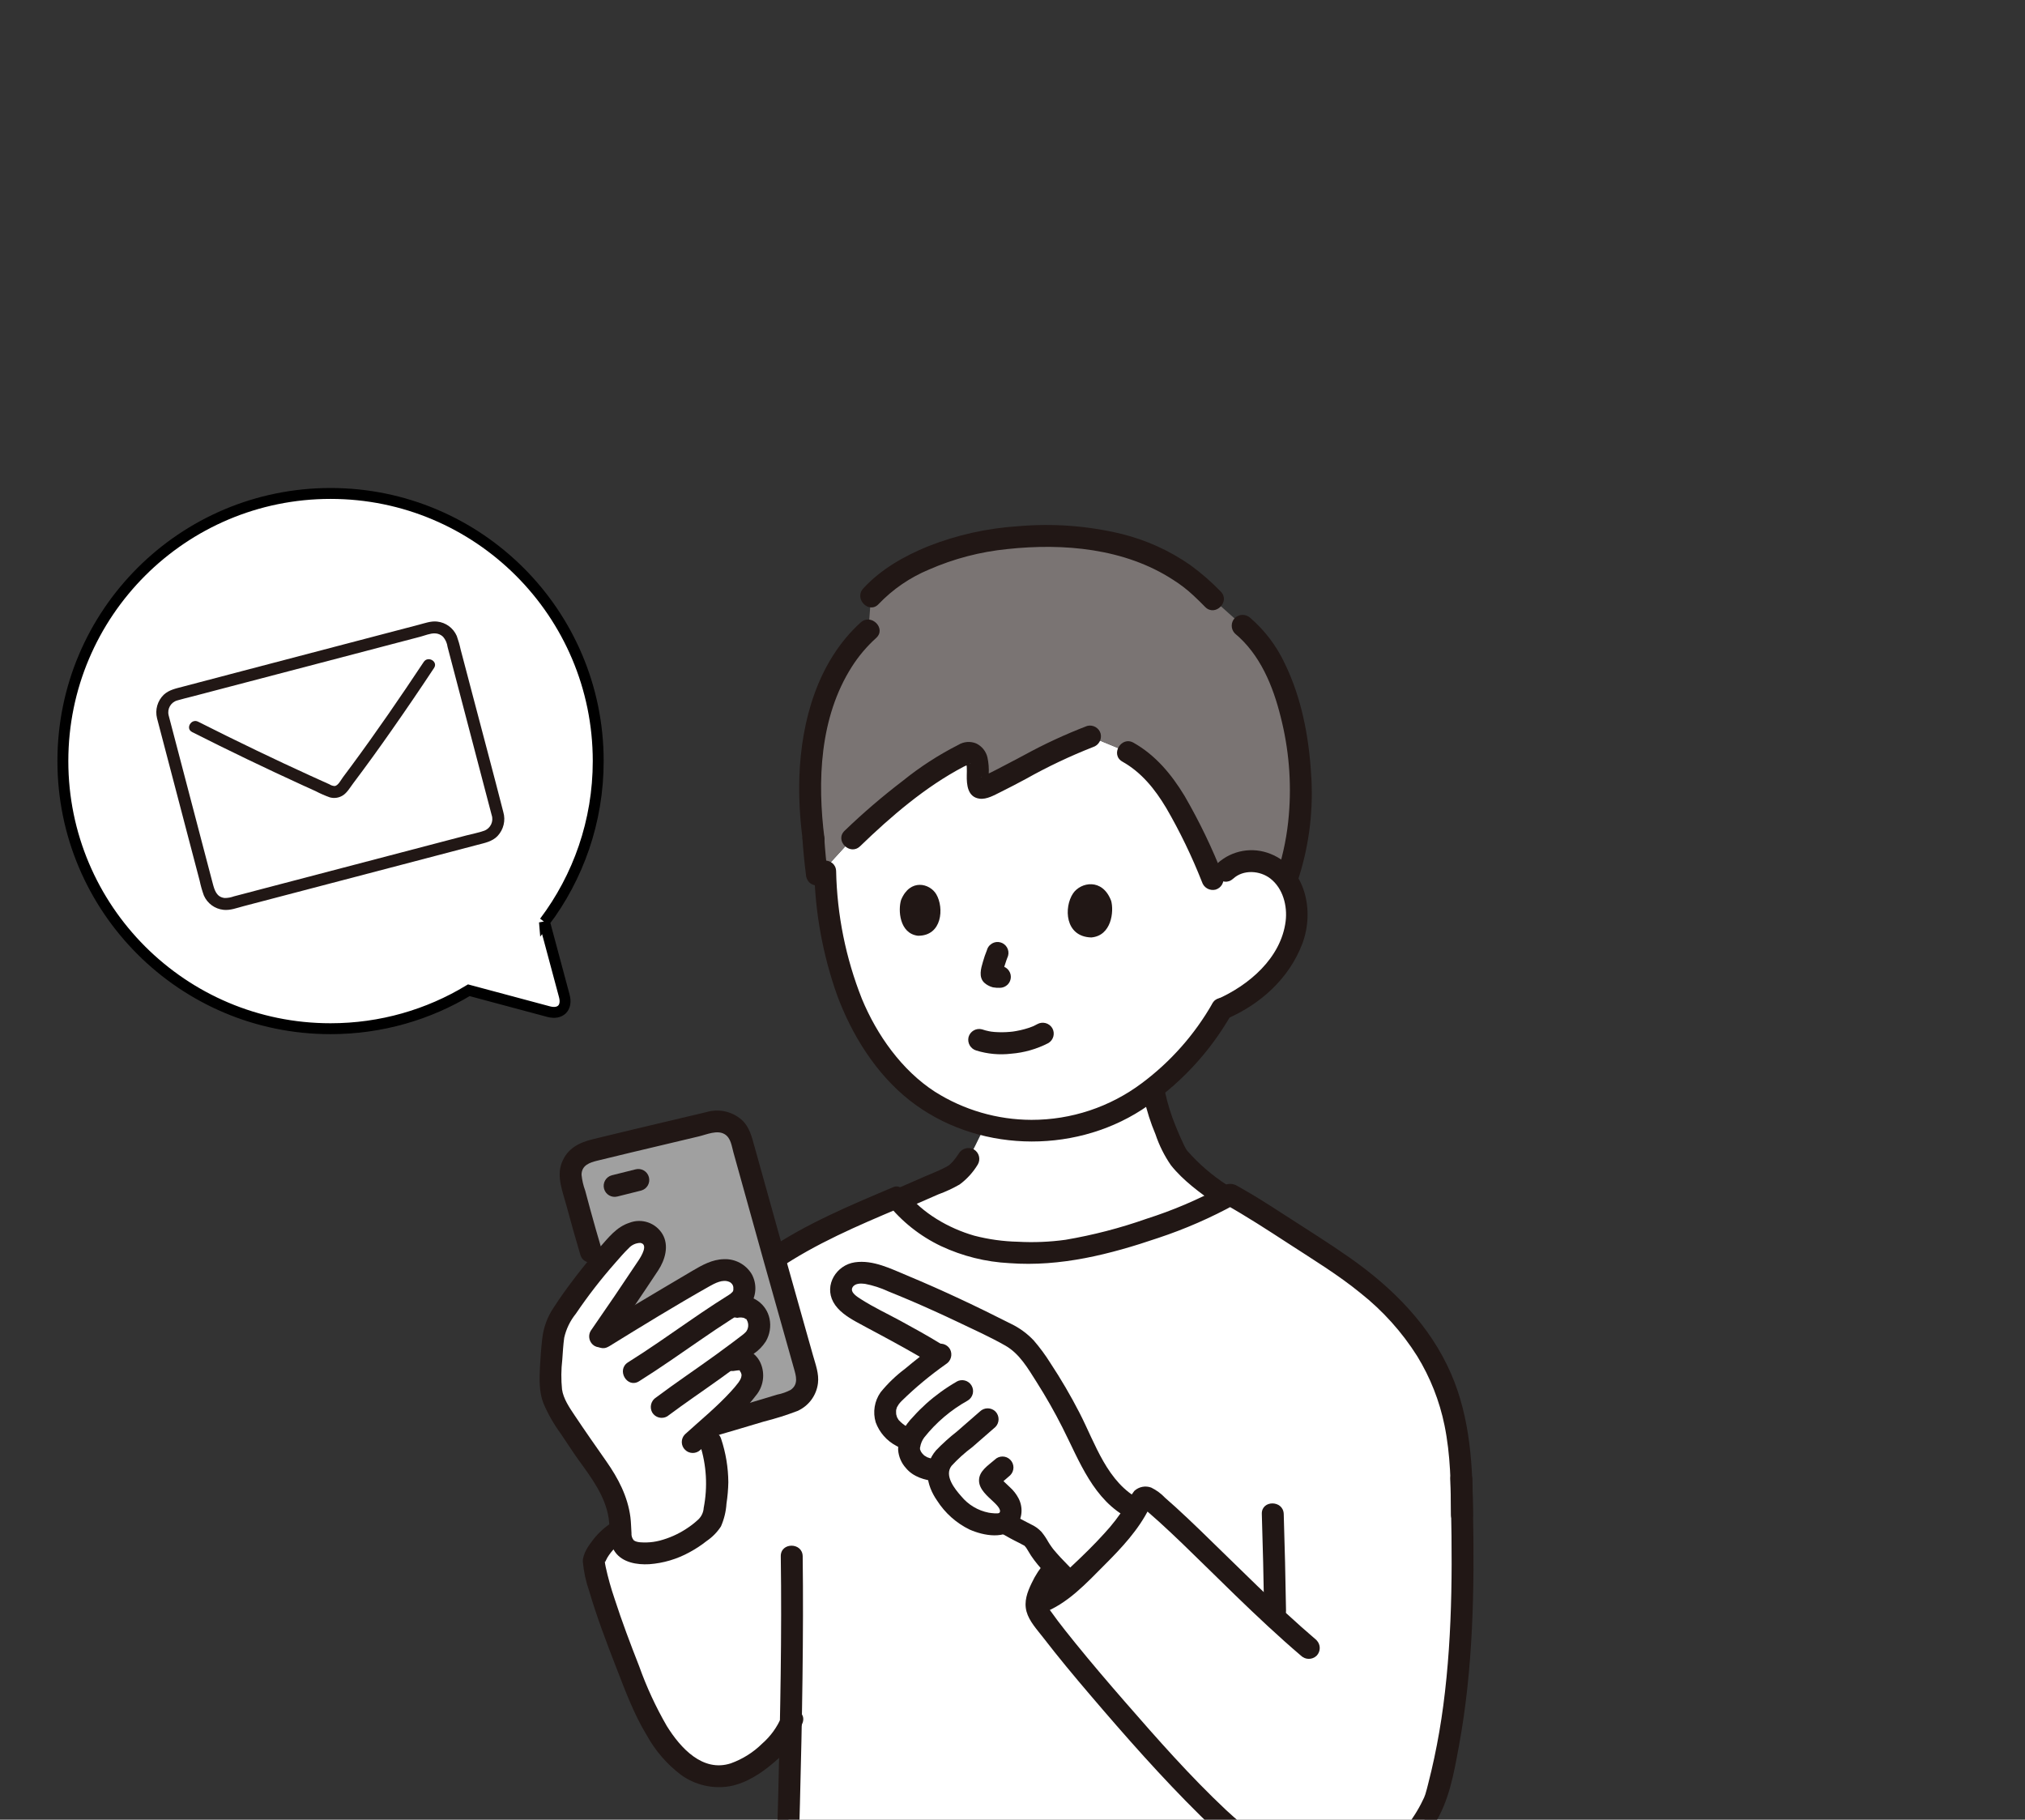 <?xml version="1.0" encoding="UTF-8"?> <svg xmlns="http://www.w3.org/2000/svg" xmlns:xlink="http://www.w3.org/1999/xlink" id="_レイヤー_2" viewBox="0 0 557.18 500.71"><rect x="0" y="0" width="557.18" height="500.71" fill="#333333" stroke="none"/><defs><style>.cls-1{clip-path:url(#clippath);}.cls-2{fill:none;}.cls-2,.cls-3,.cls-4,.cls-5,.cls-6{stroke-width:0px;}.cls-7{clip-path:url(#clippath-1);}.cls-8{stroke:#000;stroke-miterlimit:10;stroke-width:3px;}.cls-8,.cls-6{fill:#fff;}.cls-3{fill:#7a7473;}.cls-4{fill:#211715;}.cls-5{fill:#a0a0a0;}</style><clipPath id="clippath"><rect class="cls-2" y="0" width="557.18" height="500.71"></rect></clipPath><clipPath id="clippath-1"><rect class="cls-2" x="139.11" y="126.93" width="288.86" height="373.78"></rect></clipPath></defs><g id="_レイヤー_1-2"><g class="cls-1"><path class="cls-8" d="M149.81,253.69c9.28-12.32,14.79-27.65,14.79-44.27,0-40.67-32.97-73.64-73.65-73.64S17.3,168.75,17.3,209.42s32.97,73.64,73.65,73.64c13.92,0,26.95-3.87,38.05-10.58l21.95,5.88c3.24.87,5.19-1.07,4.32-4.32l-5.46-20.36Z"></path><path class="cls-6" d="M44.56,197.16c3.82,14.54,8.75,33.39,12.6,48.05.7,2.68,3.44,4.28,6.11,3.58h0c16.85-4.42,52.72-13.82,70.34-18.44,2.67-.7,4.28-3.43,3.58-6.11h0c-3.85-14.66-8.79-33.5-12.6-48.05-.7-2.67-3.43-4.28-6.11-3.58,0,0,0,0,0,0-14.77,3.88-53.88,14.13-70.35,18.44-2.68.7-4.28,3.43-3.58,6.11h0Z"></path><path class="cls-4" d="M43.21,197.65l8.64,32.95,2.14,8.13.94,3.58c.29,1.39.68,2.75,1.16,4.08.96,2.2,3.02,3.71,5.41,3.96,1.84.21,3.77-.55,5.53-1.01,17.59-4.61,35.18-9.22,52.77-13.83l11.58-3.04c1.98-.52,4.04-.89,5.52-2.43,1.66-1.77,2.27-4.29,1.58-6.62-2.79-10.92-5.72-21.81-8.58-32.71-.71-2.7-1.42-5.4-2.13-8.1l-1.02-3.87c-.27-1.27-.63-2.53-1.07-3.75-.96-2.2-3.02-3.71-5.41-3.96-1.7-.19-3.42.46-5.05.88l-22.33,5.85-26.23,6.88-11.56,3.04-4.86,1.28c-1.85.49-3.73.85-5.18,2.2-1.73,1.68-2.44,4.15-1.85,6.49.48,2.07,3.67,1.23,3.19-.84-.44-1.78.61-3.59,2.38-4.08,1.39-.42,2.83-.74,4.23-1.11l10.41-2.73,24.85-6.51,22.84-5.99,4.5-1.18c1.27-.33,2.76-.98,4.08-.93.82.02,1.61.35,2.21.92.68.79,1.12,1.77,1.25,2.81.65,2.48,1.3,4.95,1.95,7.43,2.76,10.53,5.52,21.06,8.28,31.59.63,2.41,1.28,4.82,1.9,7.23.6,1.75-.3,3.65-2.02,4.31-1.57.57-3.3.87-4.92,1.3l-5.5,1.44-50.98,13.36-5.24,1.38-2.26.59c-.82.3-1.68.46-2.55.45-2.24-.24-2.79-2.17-3.28-4.03l-1.97-7.49c-2.76-10.53-5.52-21.06-8.28-31.58l-1.88-7.17c-.54-2.05-3.72-1.22-3.18.83Z"></path><path class="cls-4" d="M52.83,201.42c10.09,5.1,20.27,10,30.55,14.7,1.15.53,2.31,1.05,3.46,1.57,1.26.66,2.56,1.23,3.9,1.71,1.21.34,2.5.15,3.56-.51,1.22-.75,2.05-2.25,2.9-3.37,3.62-4.81,7.15-9.69,10.59-14.62,3.96-5.65,7.84-11.35,11.64-17.1,1.17-1.77-1.67-3.42-2.84-1.66-6.42,9.67-12.99,19.24-19.89,28.59-.78,1.05-1.56,2.1-2.34,3.14-.52.69-1.31,2.31-2.26,2.42-.53-.03-1.04-.2-1.48-.49-.59-.26-1.19-.53-1.78-.8-1.21-.54-2.42-1.09-3.62-1.64-4.89-2.23-9.75-4.51-14.59-6.84-5.4-2.59-10.78-5.24-16.12-7.94-1.89-.95-3.56,1.89-1.66,2.84h0Z"></path><g class="cls-7"><path class="cls-6" d="M331.37,332.35c1.94-.9,3.84-1.86,5.69-2.86l-.89-.75c-4.1-2.81-11.29-8.63-12.66-11.44-2.56-5.02-4.51-10.33-5.82-15.81l-.41-2.05c-12.93,10.44-30.03,14.18-46.14,10.11-1.79,3.73-4.12,8.39-4.7,9.35-1.42,2.13-2.88,4.11-5.08,5.08-6.76,2.99-9.14,4.05-14.17,6.22.19.24.39.47.59.7,6.21,6.71,14.42,11.24,23.41,12.91,9.15,1.51,18.5,1.29,27.56-.67,11.21-2.49,22.14-6.1,32.62-10.78Z"></path><path class="cls-6" d="M245.05,221.35c6.91-5.7,14.72-11.33,20.81-14.08,1.13-.5,2.53.25,2.93,1.97.8,3.48-.82,8.37,1.84,7.48,4.61-1.54,18.57-10.2,29.31-14.05l10.4,4.29c1.64.9,3.18,1.96,4.62,3.16,2.26,1.99,4.26,4.25,5.97,6.73,3.37,4.74,7.59,12.51,12.7,25.03l3.54-2.22c3.57-3.49,9.71-3.5,13.78-.61,4.01,3.12,6.22,8.02,5.91,13.09-.37,5.01-2.22,9.8-5.31,13.76-3.97,5.23-9.28,9.29-15.36,11.77-3.73,6.6-8.49,12.56-14.1,17.65-6.28,6.11-13.87,10.71-22.2,13.44-9.57,2.98-19.8,3.19-29.48.59-5.22-1.36-10.19-3.52-14.75-6.4-5.25-3.51-9.79-7.96-13.4-13.14-4.52-6.15-7.99-13.02-10.25-20.32-2.15-6.61-3.57-13.44-4.23-20.35-.44-3.81-.63-7.04-.71-9.42,0,0-.01-.29-.03-.77,2.85-3.12,7.49-8.19,7.49-8.19,2.88-2.81,6.55-6.12,10.53-9.39Z"></path><path class="cls-3" d="M357.12,206.32c-1.72-13.39-6.33-26.89-15.2-34.15l-8.15-7.27c-2.89-2.89-13.31-14.75-36.73-16.92-27.77-2.57-48.48,6.27-57.37,16.08l-.72,9.35c-11.97,10.79-18.64,30.34-15.13,57.32.11,1.72.25,3.41.41,5.07.18,1.88.4,3.71.64,5.49.21-.23,9.66-10.56,9.66-10.56,7.88-7.65,21.74-19.13,31.34-23.46,1.13-.5,2.53.25,2.93,1.97.8,3.48-.82,8.37,1.84,7.48,4.61-1.54,18.57-10.2,29.31-14.05l10.4,4.29c1.64.9,3.18,1.96,4.62,3.16,2.26,1.99,4.26,4.25,5.97,6.73,3.37,4.74,7.59,12.51,12.7,25.03l3.54-2.22c3.57-3.49,9.71-3.5,13.78-.61,1.16.83,2.17,1.84,2.99,2.99,2.44-5.97,3.97-17.48,3.99-22.73.01-4.34-.26-8.69-.81-13Z"></path><path class="cls-4" d="M339.3,241.79c2.77-2.58,7.36-2.29,10.25-.04,3.46,2.7,4.71,7.5,4.2,11.71-1.26,10.18-10.2,17.73-19.03,21.57-1.43.85-1.91,2.69-1.08,4.13.87,1.4,2.68,1.88,4.12,1.08,9.16-4,16.98-11.08,20.57-20.56,3.4-8.98.94-20.83-8.71-24.71-4.95-2.02-10.62-1.03-14.59,2.55-2.85,2.65,1.42,6.91,4.26,4.26Z"></path><path class="cls-4" d="M224.04,239.69c.27,11.63,2.39,23.15,6.28,34.12,4.04,10.93,10.7,21.66,19.94,28.94,18.06,14.23,44.64,15.03,63.86,2.65,10.2-6.67,18.66-15.67,24.69-26.26,1.93-3.37-3.28-6.42-5.21-3.04-4.89,8.56-11.49,16.03-19.4,21.93-8.77,6.58-19.44,10.13-30.41,10.11-9.4-.03-18.6-2.71-26.55-7.74-9.12-5.9-15.98-15.63-20.09-25.56-4.44-11.2-6.84-23.1-7.09-35.15-.14-3.87-6.17-3.89-6.03,0h0Z"></path><path class="cls-4" d="M357.4,241.35c2.91-9.24,4.05-18.94,3.34-28.6-.65-10.32-2.66-20.77-7.2-30.12-2.24-4.82-5.48-9.11-9.5-12.59-1.2-1.13-3.07-1.13-4.26,0-1.16,1.18-1.16,3.08,0,4.26,6.92,5.74,10.49,14.43,12.6,22.96,2.25,8.8,3.01,17.91,2.25,26.96-.43,5.27-1.45,10.48-3.04,15.53-1.23,3.69,4.59,5.28,5.82,1.6Z"></path><path class="cls-4" d="M220.79,230.73c.22,3.3.54,6.6.96,9.89.03.79.34,1.55.88,2.14,1.18,1.18,3.09,1.18,4.26,0,.58-.56.9-1.33.88-2.14-.43-3.28-.74-6.58-.96-9.89-.02-.8-.33-1.56-.88-2.14-1.18-1.18-3.08-1.18-4.26,0-.57.57-.89,1.34-.89,2.14h0Z"></path><path class="cls-4" d="M236.81,171.28c-11.75,10.68-16.3,26.93-16.86,42.34-.18,5.75.12,11.51.88,17.22.05,1.64,1.37,2.97,3.02,3.02,1.66,0,3.01-1.35,3.02-3.02-2.03-15.89-1.35-33.46,7.51-47.37,1.86-2.93,4.12-5.6,6.7-7.93,2.88-2.62-1.4-6.87-4.26-4.26h0Z"></path><path class="cls-4" d="M335.89,162.77c-2.59-2.68-5.41-5.13-8.42-7.32-5.69-3.95-12.04-6.83-18.76-8.51-9.37-2.27-19.06-2.99-28.67-2.14-8.42.55-16.7,2.39-24.55,5.47-6.62,2.69-13.09,6.33-17.97,11.66-2.62,2.86,1.63,7.14,4.26,4.26,3.9-4.07,8.6-7.29,13.81-9.46,6.86-3.01,14.16-4.91,21.61-5.65,15.45-1.66,32.27-.2,45.58,8.46,1.99,1.25,3.86,2.69,5.57,4.29,1.13,1.02,2.19,2.12,3.27,3.2,2.74,2.75,7.01-1.51,4.26-4.26h0Z"></path><path class="cls-4" d="M236.65,232.86c8.5-8.22,17.97-16.37,28.49-21.89.54-.23,1.06-.5,1.57-.79.6-.4.27.03-.05-.1-.01,0-1.01.04-.78-.17.02.38.06.76.13,1.14.04.75.02,1.51,0,2.26-.05,2.62.22,6,3.48,6.45,2.03.28,4.15-1.01,5.92-1.87,2.32-1.13,4.6-2.36,6.88-3.57,5.94-3.34,12.1-6.26,18.44-8.75,1.58-.48,2.5-2.11,2.11-3.71-.45-1.6-2.11-2.53-3.71-2.11-6,2.3-11.83,5-17.46,8.09-2.49,1.31-4.96,2.64-7.47,3.92-.96.5-1.93.99-2.92,1.44l-.5.23s-.78.33-.33.14c.43-.17-.24.08-.26.1-.54.46-.02-.18-.09.13l1.81,1.04c.14.35.18.4.12.17l-.03-.13c.05.33.06.29.03-.11,0-.63,0-1.24.02-1.86.08-1.5-.04-3.01-.35-4.48-.39-1.69-1.53-3.11-3.09-3.86-1.62-.67-3.46-.52-4.95.4-5.41,2.75-10.52,6.05-15.24,9.87-5.6,4.27-10.95,8.86-16.03,13.75-2.8,2.7,1.47,6.96,4.26,4.26h0Z"></path><path class="cls-4" d="M308.82,209.57c5.29,2.97,8.98,7.6,12.06,12.74,3.79,6.53,7.08,13.35,9.85,20.38.49,1.57,2.11,2.49,3.71,2.11,1.6-.45,2.54-2.1,2.11-3.71-2.96-7.63-6.52-15.02-10.63-22.11-3.58-5.9-7.97-11.2-14.05-14.62-3.39-1.9-6.43,3.31-3.04,5.21h0Z"></path><path class="cls-6" d="M402.28,416.77c0-19.34-1.37-32.58-11.06-47.24-6.51-9.87-15.97-17.49-25.89-23.92-8.36-5.43-14.04-9.16-19.15-12.39-3.06-1.92-5.04-3.05-7.66-4.52-11.95,6.75-26.26,11.27-39.76,14.43-9.06,1.95-18.41,2.18-27.56.67-8.99-1.67-17.2-6.2-23.41-12.91-.39-.43-.74-.88-1.11-1.37-9.18,3.7-18.14,7.91-26.86,12.59-2.49,1.38-4.92,2.89-7.26,4.51l-42.4,74.77c-3.08,1.85-5.46,4.67-6.8,8,.46,7.33,10.04,31.17,13.05,38.5,2.16,5.12,5.02,9.91,8.5,14.24,3.22,3.81,8.01,6.75,13.16,6.67,7.13-.11,16.77-8.03,19.52-14.65-.25,12.72-.59,26.04-.97,39.3h160.23c9.9-2.55,17.32-15.56,18.29-19.05,7.47-26.92,7.84-55.58,6.95-87.4"></path><path class="cls-4" d="M314.79,302.28c.75,3.37,1.8,6.66,3.14,9.83,1.01,3.03,2.44,5.89,4.25,8.52,3.36,4.22,8.07,7.66,12.48,10.71,1.44.82,3.27.34,4.12-1.08.81-1.44.33-3.26-1.08-4.13-4.13-2.65-7.86-5.86-11.09-9.55-.3-.38.34.54-.06-.09-.1-.15-.2-.3-.29-.46-.35-.6-.63-1.26-.92-1.88-.66-1.41-1.29-2.84-1.86-4.29-1.22-2.97-2.18-6.03-2.87-9.16-.44-1.61-2.1-2.55-3.71-2.11s-2.55,2.1-2.11,3.71h0Z"></path><path class="cls-4" d="M248.81,332.74c3.13-1.35,6.25-2.71,9.36-4.09,2.03-.74,4-1.65,5.88-2.73,2.01-1.49,3.71-3.36,5-5.51.83-1.44.35-3.28-1.08-4.13-1.44-.8-3.26-.32-4.13,1.08-.47.75-.99,1.47-1.57,2.14-.33.37-.69.72-1.06,1.05-.38.34.04,0-.21.15-.21.13-.41.27-.63.38-1.83.99-3.84,1.73-5.74,2.57-2.95,1.3-5.91,2.59-8.87,3.87-1.43.84-1.92,2.69-1.08,4.13.87,1.4,2.68,1.87,4.13,1.08h0Z"></path><path class="cls-4" d="M214.83,428.23c.31,21.63-.14,43.27-.68,64.9-.17,6.78-.35,13.56-.55,20.33-.11,3.88,5.92,3.88,6.03,0,.66-22.95,1.26-45.91,1.31-68.87.01-5.45-.01-10.91-.08-16.36-.06-3.88-6.09-3.9-6.03,0Z"></path><path class="cls-4" d="M287.73,429.73c-1.58,1.77-2.88,3.75-3.88,5.9-1.19,2.47-2.15,5.04-1.4,7.81.72,2.65,2.9,4.97,4.55,7.11,4.17,5.41,8.54,10.66,12.98,15.86,9.69,11.36,19.61,22.63,30.24,33.13,5.76,5.69,12.02,11.09,19.5,14.36,8.47,3.61,17.85,4.55,26.87,2.69,7.71-1.46,13.73-7.95,17.84-14.24,4.3-6.58,5.6-14.38,7.01-22,3.92-21.29,4.28-43.04,3.86-64.62-.06-2.91-.13-5.82-.21-8.73-.11-3.87-6.14-3.89-6.03,0,.57,20.76.79,41.68-1.94,62.31-.64,4.84-1.47,9.65-2.49,14.43-.5,2.35-1.05,4.69-1.65,7.02-.25.99-.49,1.99-.8,2.97-.08.26-.55,1.37-.22.65-2.5,5.5-6.48,10.98-11.64,14.24-3.17,2.01-6.73,2.54-10.45,2.79-3.94.3-7.91-.01-11.75-.94-8.01-2.01-14.83-6.84-20.77-12.42-9.91-9.31-18.97-19.62-27.89-29.86-4.6-5.28-9.15-10.61-13.56-16.05-.94-1.16-1.88-2.33-2.81-3.51-.96-1.22-1.13-1.43-2.02-2.61-.64-.84-1.26-1.69-1.87-2.55-1.05-1.21-1.19-2.95-.35-4.32.78-1.87,1.84-3.61,3.16-5.15,2.62-2.86-1.63-7.13-4.26-4.26h0Z"></path><path class="cls-4" d="M214.07,349.22c10.33-7.01,21.94-11.97,33.4-16.8l-3.41-1.38c3.99,5.04,9.08,9.09,14.89,11.85,5.9,2.76,12.29,4.35,18.8,4.68,14.07,1.05,27.7-2.43,40.92-6.93,7.39-2.45,14.54-5.57,21.36-9.33h-3.04c6.03,3.39,11.81,7.15,17.61,10.92,6.7,4.36,13.59,8.54,19.79,13.61,6.13,4.86,11.39,10.72,15.56,17.33,3.59,5.86,6.14,12.31,7.51,19.04,1.65,8.06,1.78,16.37,1.79,24.57,0,3.88,6.03,3.89,6.03,0-.01-13.19-.69-26.48-6-38.75-5.79-13.35-16.06-23.64-27.81-31.9-5.82-4.09-11.88-7.86-17.85-11.72-2.44-1.58-4.89-3.16-7.37-4.69-1.37-.84-2.75-1.65-4.15-2.45-.69-.39-1.36-.83-2.07-1.17-1.23-.57-2.67-.41-3.75.4-6.64,3.6-13.61,6.57-20.81,8.86-7.25,2.56-14.71,4.49-22.28,5.78-4.34.6-8.73.78-13.11.54-4.05-.09-8.08-.65-12.01-1.67-7-2.01-14.28-6.17-18.79-12.01-.74-.95-2.09-1.94-3.41-1.38-11.94,5.04-24.08,10.11-34.84,17.41-3.19,2.17-.18,7.39,3.04,5.21h0Z"></path><path class="cls-4" d="M347.19,416.59c.28,8.86.49,17.71.63,26.57.06,3.88,6.09,3.9,6.03,0-.14-8.86-.35-17.72-.63-26.57-.13-3.87-6.16-3.89-6.03,0h0Z"></path><path class="cls-4" d="M168.63,418.79c-2.03,1.25-3.82,2.84-5.3,4.71-1.32,1.69-3.04,4.05-2.96,6.27.26,2.76.85,5.48,1.77,8.1,2.06,6.99,4.65,13.84,7.29,20.63,2.51,6.47,4.92,13.05,8.54,19,2.34,4.24,5.54,7.94,9.4,10.87,3.89,2.81,8.74,3.94,13.46,3.13,4.54-.86,8.71-3.6,12.15-6.57,3.54-2.88,6.25-6.64,7.87-10.91,1.24-3.69-4.58-5.27-5.82-1.6-1.19,2.83-3.01,5.34-5.32,7.36-2.45,2.42-5.4,4.27-8.64,5.43-7.71,2.49-13.8-4.17-17.61-10.3-3.03-5.25-5.58-10.76-7.61-16.47-2.41-6.14-4.74-12.31-6.77-18.59-.97-2.84-1.78-5.74-2.42-8.67-.07-.32-.13-.64-.18-.95-.02-.11-.04-.22-.05-.33-.07-.42.15.54.02.17-.19-.54.19-.44-.1-.03.31-.45.5-1.01.79-1.49,1.14-1.86,2.69-3.42,4.55-4.56,3.28-2.06.25-7.28-3.04-5.21h0Z"></path><path class="cls-6" d="M304.93,409.32c-.59-.7-1.14-1.42-1.66-2.16-2.94-4.19-4.95-8.95-7.19-13.57-3.1-6.4-6.66-12.57-10.64-18.46-1.37-2.22-3.05-4.22-5-5.95-1.95-1.39-4.04-2.57-6.23-3.53-9.27-4.73-19.57-9.43-28.18-12.9-4.22-1.7-7.59-3.1-10.95-2.35-1.91.47-3.36,2.04-3.69,3.98-.07,1.71.73,3.33,2.13,4.31,1.35,1.12,2.83,2.08,4.41,2.86,5.9,3.19,14.72,7.83,20.49,11.48-3.82,2.83-7.51,5.84-11.06,9.02-1.8,1.61-3.52,3.32-3.74,5.73-.35,3.73,1.68,6.26,6.86,8.64-.44,1.85-.64,2.95.35,4.59,1.24,2.05,3.3,3.35,7.31,3.64-.1,2.01.46,4.01,1.59,5.67,3.55,5.51,7.89,9.05,14.41,9.09.78.04,1.55-.14,2.23-.52l.64.39c1.74.97,3.55,1.99,4.62,2.5.89.37,1.72.87,2.46,1.49.65.7,1.2,1.49,1.63,2.34,2.24,3.76,5.68,6.69,8.62,9.9,7.59-6.96,14.45-13.72,18.21-20.13-2.95-1.45-5.55-3.53-7.62-6.08Z"></path><path class="cls-4" d="M275.49,421.9c1.61.9,3.21,1.82,4.88,2.62.44.21.86.44,1.28.68.64.36-.21-.3.31.22.14.13.27.27.39.42-.35-.42.17.29.19.33.1.16.2.33.3.49.27.46.54.91.83,1.36,2.29,3.45,5.35,6.24,8.17,9.24,1.18,1.16,3.08,1.16,4.26,0,1.14-1.19,1.14-3.07,0-4.26-1.41-1.5-2.89-2.93-4.29-4.44-.67-.71-1.3-1.46-1.93-2.2l-.18-.23c.14.19.15.2.02.03-.15-.19-.29-.39-.43-.59-.31-.44-.61-.88-.88-1.34-.54-.98-1.17-1.9-1.88-2.76-.81-.85-1.77-1.54-2.84-2.02-1.75-.86-3.44-1.8-5.14-2.75-1.44-.84-3.29-.36-4.13,1.08-.84,1.44-.36,3.29,1.08,4.13h0Z"></path><path class="cls-4" d="M258.93,369.81c-3.66-2.25-7.42-4.33-11.19-6.38-3.59-1.95-7.37-3.71-10.81-5.92-.95-.61-3.08-1.86-2.39-3.22.62-1.2,2.28-1.18,3.44-1.03,2.21.42,4.35,1.11,6.39,2.06,2.09.84,4.16,1.7,6.23,2.58,4.37,1.88,8.71,3.84,13.01,5.89,4.35,2.07,8.82,4.09,13.01,6.47,3.92,2.23,6.23,6.3,8.59,10.01,2.57,4.05,4.95,8.23,7.12,12.52,4.7,9.28,8.52,20.06,18.42,25.08,3.45,1.75,6.51-3.45,3.04-5.21-9.15-4.64-12.39-15.42-16.78-23.94-2.42-4.7-5.09-9.26-8-13.67-1.36-2.18-2.89-4.25-4.57-6.2-1.78-1.89-3.89-3.44-6.23-4.57-9.35-4.74-18.82-9.23-28.5-13.26-4.53-1.88-9.46-4.42-14.51-3.68-5.04.74-8.49,6.22-5.92,10.93,1.32,2.42,3.86,4.08,6.2,5.39,2.15,1.2,4.33,2.33,6.5,3.5,4.69,2.53,9.37,5.07,13.91,7.85,3.32,2.04,6.35-3.18,3.04-5.21h0Z"></path><path class="cls-4" d="M257.29,370.13c-2.81,2.08-5.56,4.23-8.24,6.48-2.51,1.88-4.78,4.06-6.76,6.5-1.69,2.4-2.18,5.45-1.34,8.26,1.02,2.78,3.04,5.08,5.65,6.46,3.33,2.02,6.36-3.2,3.04-5.21-.86-.48-1.63-1.09-2.3-1.82-.36-.38.01.06-.14-.18-.12-.19-.23-.39-.35-.59-.14-.23-.12-.3-.02-.02-.09-.25-.15-.51-.22-.77s-.04-.31-.02,0c-.02-.23-.03-.47-.03-.71,0-.25,0-.49.04-.74-.06.37.09-.24.13-.34.07-.25-.08.05.13-.33.13-.24.27-.47.42-.7.25-.33.52-.64.81-.93,3.79-3.71,7.88-7.1,12.21-10.15,1.4-.87,1.87-2.68,1.08-4.13-.85-1.43-2.69-1.91-4.13-1.08h0Z"></path><path class="cls-4" d="M263.19,380.2c-2.99,1.72-5.79,3.75-8.36,6.05-1.23,1.11-2.41,2.28-3.51,3.52-1.22,1.23-2.26,2.63-3.09,4.15-.76,1.56-1.14,3.29-1.11,5.03.14,1.86.89,3.62,2.14,5,2.05,2.47,5.14,3.31,8.2,3.67,1.66,0,3.01-1.35,3.02-3.02-.04-1.65-1.37-2.98-3.02-3.02-.18-.02-1.02-.19-1.42-.3-.29-.08-.58-.18-.86-.28-.32-.12.28.19-.17-.09-.22-.14-.45-.27-.67-.4-.48-.28.15.17-.07-.06-.14-.14-.3-.27-.43-.42-.11-.12-.48-.69-.13-.13-.24-.32-.43-.67-.55-1.06-.1-.34,0,.37-.01-.2-.03-.78-.14.42.03-.41.15-.97.53-1.9,1.12-2.69,3.28-4.13,7.34-7.58,11.95-10.15,1.44-.84,1.92-2.69,1.08-4.13-.84-1.44-2.69-1.92-4.13-1.08h0Z"></path><path class="cls-4" d="M269.63,388.38l-6.36,5.54c-2.02,1.58-3.93,3.3-5.71,5.15-3.64,4.24-2.71,9.55.29,13.85,2.19,3.42,5.27,6.17,8.92,7.95,3.92,1.72,9.93,2.87,12.95-1.01,1.6-2.23,1.8-5.17.52-7.6-.59-1.13-1.38-2.14-2.32-2.99-.49-.48-1.01-.94-1.5-1.42-.17-.16-.33-.33-.49-.5s-.33-.36-.49-.54c-.23-.3-.23-.25,0,.18l-.41,1.52c.38-.44.82-.83,1.31-1.16l1.63-1.42c1.18-1.18,1.18-3.09,0-4.27s-3.09-1.18-4.27,0h0c-1.79,1.57-4.38,3.12-4.32,5.79.05,2.39,2.35,4.24,3.94,5.75.69.66,2.42,2.25,1.65,3.07-.29.31-2.23.08-2.92-.04-2.97-.58-5.64-2.18-7.56-4.52-1.79-2.01-4.75-5.68-2.67-8.37,1.74-1.89,3.65-3.62,5.71-5.15l6.36-5.54c1.16-1.18,1.16-3.08,0-4.27-1.19-1.15-3.07-1.15-4.26,0h0Z"></path><path class="cls-4" d="M362.25,451.31c-11.17-9.53-21.44-20.02-31.99-30.21-2.22-2.14-4.46-4.27-6.74-6.35-.97-.88-1.95-1.75-2.94-2.61-1.09-1.16-2.38-2.11-3.81-2.81-1.6-.6-3.4-.25-4.66.91-.96,1.25-1.77,2.61-2.4,4.06-1.71,2.74-3.68,5.31-5.88,7.67-2.84,3.14-5.89,6.11-8.98,9-2.99,2.8-5.76,5.67-9.68,7.1-1.58.48-2.5,2.11-2.11,3.71.45,1.6,2.11,2.53,3.71,2.11,6.96-2.54,12.13-8.25,17.26-13.39,4.58-4.58,9.27-9.59,12.16-15.45.15-.24.27-.49.36-.76l-1.7.75c-.47-.28-.57-.32-.29-.11.16.36.99.83,1.31,1.11,1.04.89,2.06,1.79,3.07,2.71,2.15,1.95,4.26,3.95,6.36,5.96,4.88,4.7,9.68,9.48,14.55,14.2,5.91,5.72,11.89,11.36,18.14,16.69,1.2,1.14,3.07,1.14,4.27,0,1.16-1.18,1.16-3.08,0-4.26h0Z"></path><path class="cls-5" d="M194.18,392.75c3.35-.98,15.61-4.57,23.28-6.95,3.45-1.06,5.42-4.69,4.44-8.17-4.33-15.22-13.83-49.15-17.98-64.19-.95-3.45-4.45-5.52-7.93-4.7-9.58,2.25-23.98,5.66-33.92,8.11-3.57.88-5.75,4.48-4.87,8.05,0,.03.01.05.02.08,1.57,6.07,3.45,13,5.4,19.53l14,53.23,17.56-4.99Z"></path><path class="cls-4" d="M165.52,343.69c-1.07-3.58-2.09-7.18-3.08-10.79-.48-1.76-.95-3.52-1.42-5.28-.52-1.41-.86-2.88-1.01-4.38.04-2.61,2.22-3.35,4.35-3.87,3-.74,6-1.46,9-2.18,6.29-1.51,12.59-3.01,18.89-4.49,2.14-.5,5.06-1.86,7.13-.62,1.72,1.03,1.93,3.24,2.42,5.01,5.48,19.8,11.02,39.58,16.62,59.34.61,2.16,1.35,4.44-.85,6-1.17.62-2.42,1.06-3.72,1.31-1.61.49-3.22.98-4.84,1.46-5.21,1.56-10.42,3.11-15.64,4.63-3.72,1.08-2.14,6.9,1.6,5.82,5.07-1.47,10.13-2.97,15.19-4.49,3.14-.79,6.22-1.76,9.24-2.91,3.1-1.37,5.25-4.27,5.66-7.63.33-2.62-.65-5.14-1.35-7.63-.69-2.44-1.38-4.88-2.07-7.33-1.63-5.77-3.25-11.54-4.87-17.31-3.07-10.95-6.13-21.9-9.17-32.86-.75-2.71-1.38-5.45-3.58-7.41-2.66-2.3-6.31-3.07-9.67-2.07-6.61,1.55-13.22,3.12-19.83,4.7-3.78.91-7.56,1.82-11.34,2.74-3.9.95-7.13,2.58-8.63,6.55-1.45,3.83.3,7.97,1.3,11.7,1.22,4.55,2.5,9.08,3.84,13.59,1.11,3.71,6.93,2.14,5.82-1.6h0Z"></path><path class="cls-4" d="M169.92,329.22c2.17-.56,4.34-1.1,6.51-1.63,1.61-.44,2.55-2.1,2.11-3.71-.44-1.61-2.1-2.55-3.71-2.11h0c-2.17.54-4.34,1.08-6.51,1.63-1.61.44-2.55,2.1-2.11,3.71.44,1.61,2.1,2.55,3.71,2.11h0Z"></path><path class="cls-6" d="M183.5,426.49c-2.57.85-5.29,1.12-7.97.77-1.25-.11-2.44-.6-3.39-1.41-1.46-1.44-1.37-3.77-1.45-5.82-.39-10.4-6.82-16.25-12.48-25-1.13-2.22-5.52-7.08-6.54-12.26-.24-3.84-.14-7.7.29-11.52.05-2.08.37-4.15.95-6.16.58-1.3,1.25-2.55,2.02-3.74,4.7-7.16,10.05-13.87,15.98-20.06,1.41-1.43,3.32-2.26,5.33-2.31,2.22.14,3.97,1.95,4.02,4.17-.12,1.66-.66,3.25-1.58,4.63-4.87,7.21-9.93,14.84-14.45,21.24,8.31-5.2,19.2-11.61,28.06-16.87,2.84-1.68,5.2-3.08,8.45-2.55,1.76.32,3.22,1.56,3.82,3.24,1.51,5.21-3.53,6.13-3.87,7.15,4.55-1.2,7.09-.07,8.04,3.16.57,2.22-.2,4.57-1.97,6.02l-6.86,5.41,1.58-.33c2.34-.49,3.84-.23,4.98,1.91.92,1.92.63,4.21-.74,5.84-2.82,3.82-7.24,7.77-11.37,11.43,3.46,9.15,3.67,14.32,2.07,22.85-.12,1.02-.49,2-1.07,2.85-3.28,3.4-7.36,5.92-11.86,7.34Z"></path><path class="cls-4" d="M167.51,370.51c9.13-5.64,18.32-11.28,27.67-16.56,1.53-.86,3.67-2.01,5.45-1.24.63.25,1.08.83,1.15,1.51.03.19-.02.85-.01.82-.06.24-.26.5-.15.38-.09.11-.87.79-.5.5-.21.16-.44.3-.67.45-1.26.81-2.53,1.6-3.79,2.42-2.42,1.58-4.82,3.21-7.2,4.86-5.51,3.8-10.99,7.66-16.66,11.21-3.28,2.06-.26,7.28,3.04,5.21,5.76-3.61,11.31-7.53,16.91-11.38,2.8-1.93,5.62-3.84,8.48-5.67,1.97-1.27,4.21-2.39,5.5-4.44,1.45-2.47,1.48-5.53.08-8.03-1.62-2.65-4.55-4.21-7.65-4.07-3.2.07-5.96,1.62-8.64,3.2-2.64,1.56-5.27,3.12-7.91,4.68-6.08,3.6-12.15,7.22-18.16,10.93-3.3,2.04-.27,7.26,3.04,5.21h0Z"></path><path class="cls-4" d="M202.99,362.59c.67-.13,1.36-.08,2,.14-.58-.21.7.53.19.12.41.33-.03-.19.28.32.66,1.1.52,2.5-.33,3.45.27-.32-.26.22-.32.28-.34.31-.73.59-1.1.87-.65.5-1.3,1-1.96,1.49-1.54,1.16-3.09,2.3-4.65,3.43-5.49,3.98-11.14,7.76-16.57,11.83-1.4.87-1.87,2.68-1.08,4.13.85,1.43,2.69,1.91,4.13,1.08,4.91-3.67,10-7.1,14.98-10.68,2.97-2.14,5.91-4.29,8.8-6.53,1.34-.9,2.48-2.07,3.36-3.43,1.1-1.89,1.46-4.12,1.02-6.25-.85-4.04-4.65-6.77-8.75-6.26-1.65.04-2.98,1.37-3.02,3.02.01,1.66,1.36,3,3.02,3.02h0Z"></path><path class="cls-4" d="M202.29,377.17c.05-.01,1.01-.13.39-.08.27-.02.53-.02.8-.02-.39,0-.31-.09.03.03.21.07.15.04-.18-.09.24.15.27.16.09.03-.15-.32.17.18.25.27-.36-.42.16.32.19.38.09.23.16.47.2.71-.03-.39-.07.47-.02.13.04-.29-.09.43-.11.5-.06.2-.34.78-.09.3-.19.36-.4.71-.63,1.05-.65.86-1.34,1.69-2.08,2.48-3.9,4.27-8.4,7.93-12.67,11.82-1.17,1.19-1.15,3.1.04,4.26,1.17,1.15,3.06,1.15,4.23,0,5.23-4.77,10.88-9.21,15.2-14.87,2.15-2.51,2.66-6.04,1.32-9.06-.74-1.66-2.11-2.96-3.8-3.61-1.55-.45-3.2-.47-4.76-.05-1.59.46-2.53,2.11-2.11,3.71.47,1.58,2.11,2.51,3.71,2.11h0Z"></path><path class="cls-4" d="M167.73,369.26c4.54-6.51,9-13.07,13.38-19.71,1.88-2.86,3.03-6.78,1.19-9.94-1.87-3.14-5.73-4.47-9.14-3.14-3.53,1.14-5.78,4.1-8.15,6.78-2.3,2.6-4.51,5.28-6.62,8.04-2.12,2.76-4.18,5.6-6.07,8.53-1.71,2.54-2.78,5.45-3.12,8.5-.29,2.51-.49,5.07-.62,7.6-.17,3.39-.31,6.99.94,10.2,1.26,2.97,2.87,5.78,4.78,8.38,1.62,2.35,3.12,4.77,4.79,7.09,3.58,4.96,7.44,9.99,8.39,16.2.47,3.12-.17,6.52,1.76,9.26,2.06,2.92,6.05,3.55,9.39,3.36,3.9-.28,7.69-1.41,11.11-3.3,1.65-.89,3.23-1.92,4.7-3.09,1.56-1.06,2.9-2.42,3.93-4.01.87-1.99,1.39-4.12,1.52-6.28.3-1.94.47-3.9.51-5.86-.03-4.06-.7-8.1-1.98-11.95-1.17-3.69-6.99-2.11-5.82,1.6,1.8,5.62,2.15,11.6,1.02,17.39-.07,1.22-.61,2.37-1.5,3.21-1.02.95-2.13,1.81-3.31,2.56-2.24,1.47-4.71,2.56-7.3,3.24-1.17.3-2.36.47-3.57.5-.99.01-2.75.07-3.57-.6-.46-.55-.68-1.26-.62-1.98-.1-1.45-.11-2.9-.29-4.35-.74-5.73-3.36-10.72-6.64-15.4-2.94-4.2-5.87-8.38-8.72-12.65-1.41-2.11-3.09-4.56-3.46-7.13-.27-2.72-.25-5.46.07-8.18.15-2,.25-4.04.53-6.03.54-2.42,1.64-4.68,3.2-6.61,3.3-4.88,6.91-9.54,10.81-13.96,1.22-1.38,2.43-2.82,3.76-4.1.82-.9,1.98-1.42,3.2-1.43,2.24.39.23,3.68-.49,4.76-4.33,6.53-8.74,13.02-13.21,19.46-.83,1.44-.34,3.28,1.08,4.13,1.44.8,3.26.33,4.13-1.08h0Z"></path><path class="cls-4" d="M271.57,261.4c-.44,1.08-.82,2.18-1.13,3.29-.53,1.81-1.2,4.12.32,5.66.34.32.72.6,1.13.81.42.23.86.4,1.32.52.63.11,1.27.15,1.9.13.8,0,1.56-.32,2.14-.88,1.18-1.18,1.18-3.08,0-4.26-.57-.57-1.34-.89-2.14-.89-.34.02-.68.02-1.02,0l.8.11c-.17-.03-.34-.08-.5-.14l.72.3c-.24-.11-.47-.24-.67-.4l.61.47s-.02-.02-.02-.02l.47.61s-.02-.03-.03-.05l.3.72s-.02-.08-.03-.12l.11.8c-.01-.16,0-.33.02-.49l-.11.8c.17-1,.42-1.99.76-2.95.26-.81.52-1.63.85-2.41.22-.78.11-1.62-.3-2.32-.84-1.44-2.69-1.92-4.12-1.08,0,0,0,0,0,0l-.61.47c-.37.37-.64.83-.78,1.33h0Z"></path><path class="cls-4" d="M247.95,247.58c-.89,2.79-.49,9.25,4.59,9.9,6.73.09,7.26-7.7,5.08-11.41-1.79-3.04-7.21-4.39-9.67,1.52Z"></path><path class="cls-4" d="M305.72,247.82c.84,2.95.11,9.67-5.45,10.13-7.33-.2-7.56-8.35-5.01-12.13,2.09-3.09,8.06-4.27,10.45,2Z"></path><path class="cls-4" d="M268.62,289.06c3.1.96,6.36,1.26,9.58.88,3.58-.28,7.06-1.28,10.25-2.92,1.43-.85,1.91-2.69,1.08-4.13-.86-1.41-2.68-1.89-4.13-1.08-.29.16-.58.31-.87.45,0,0-.7.32-.33.15.34-.15-.17.07-.23.09-.69.27-1.39.5-2.1.69-.73.2-1.47.37-2.22.5-.18.03-.35.06-.53.09-.06.01-.63.1-.27.05s-.2.02-.27.03c-.22.03-.44.05-.67.07-1.43.13-2.87.14-4.3.03-.25-.02-1.25-.15-.54-.04-.31-.05-.63-.1-.93-.16-.65-.13-1.3-.3-1.93-.52-1.6-.43-3.26.51-3.71,2.11-.4,1.6.53,3.24,2.11,3.71h0Z"></path></g></g></g></svg> 